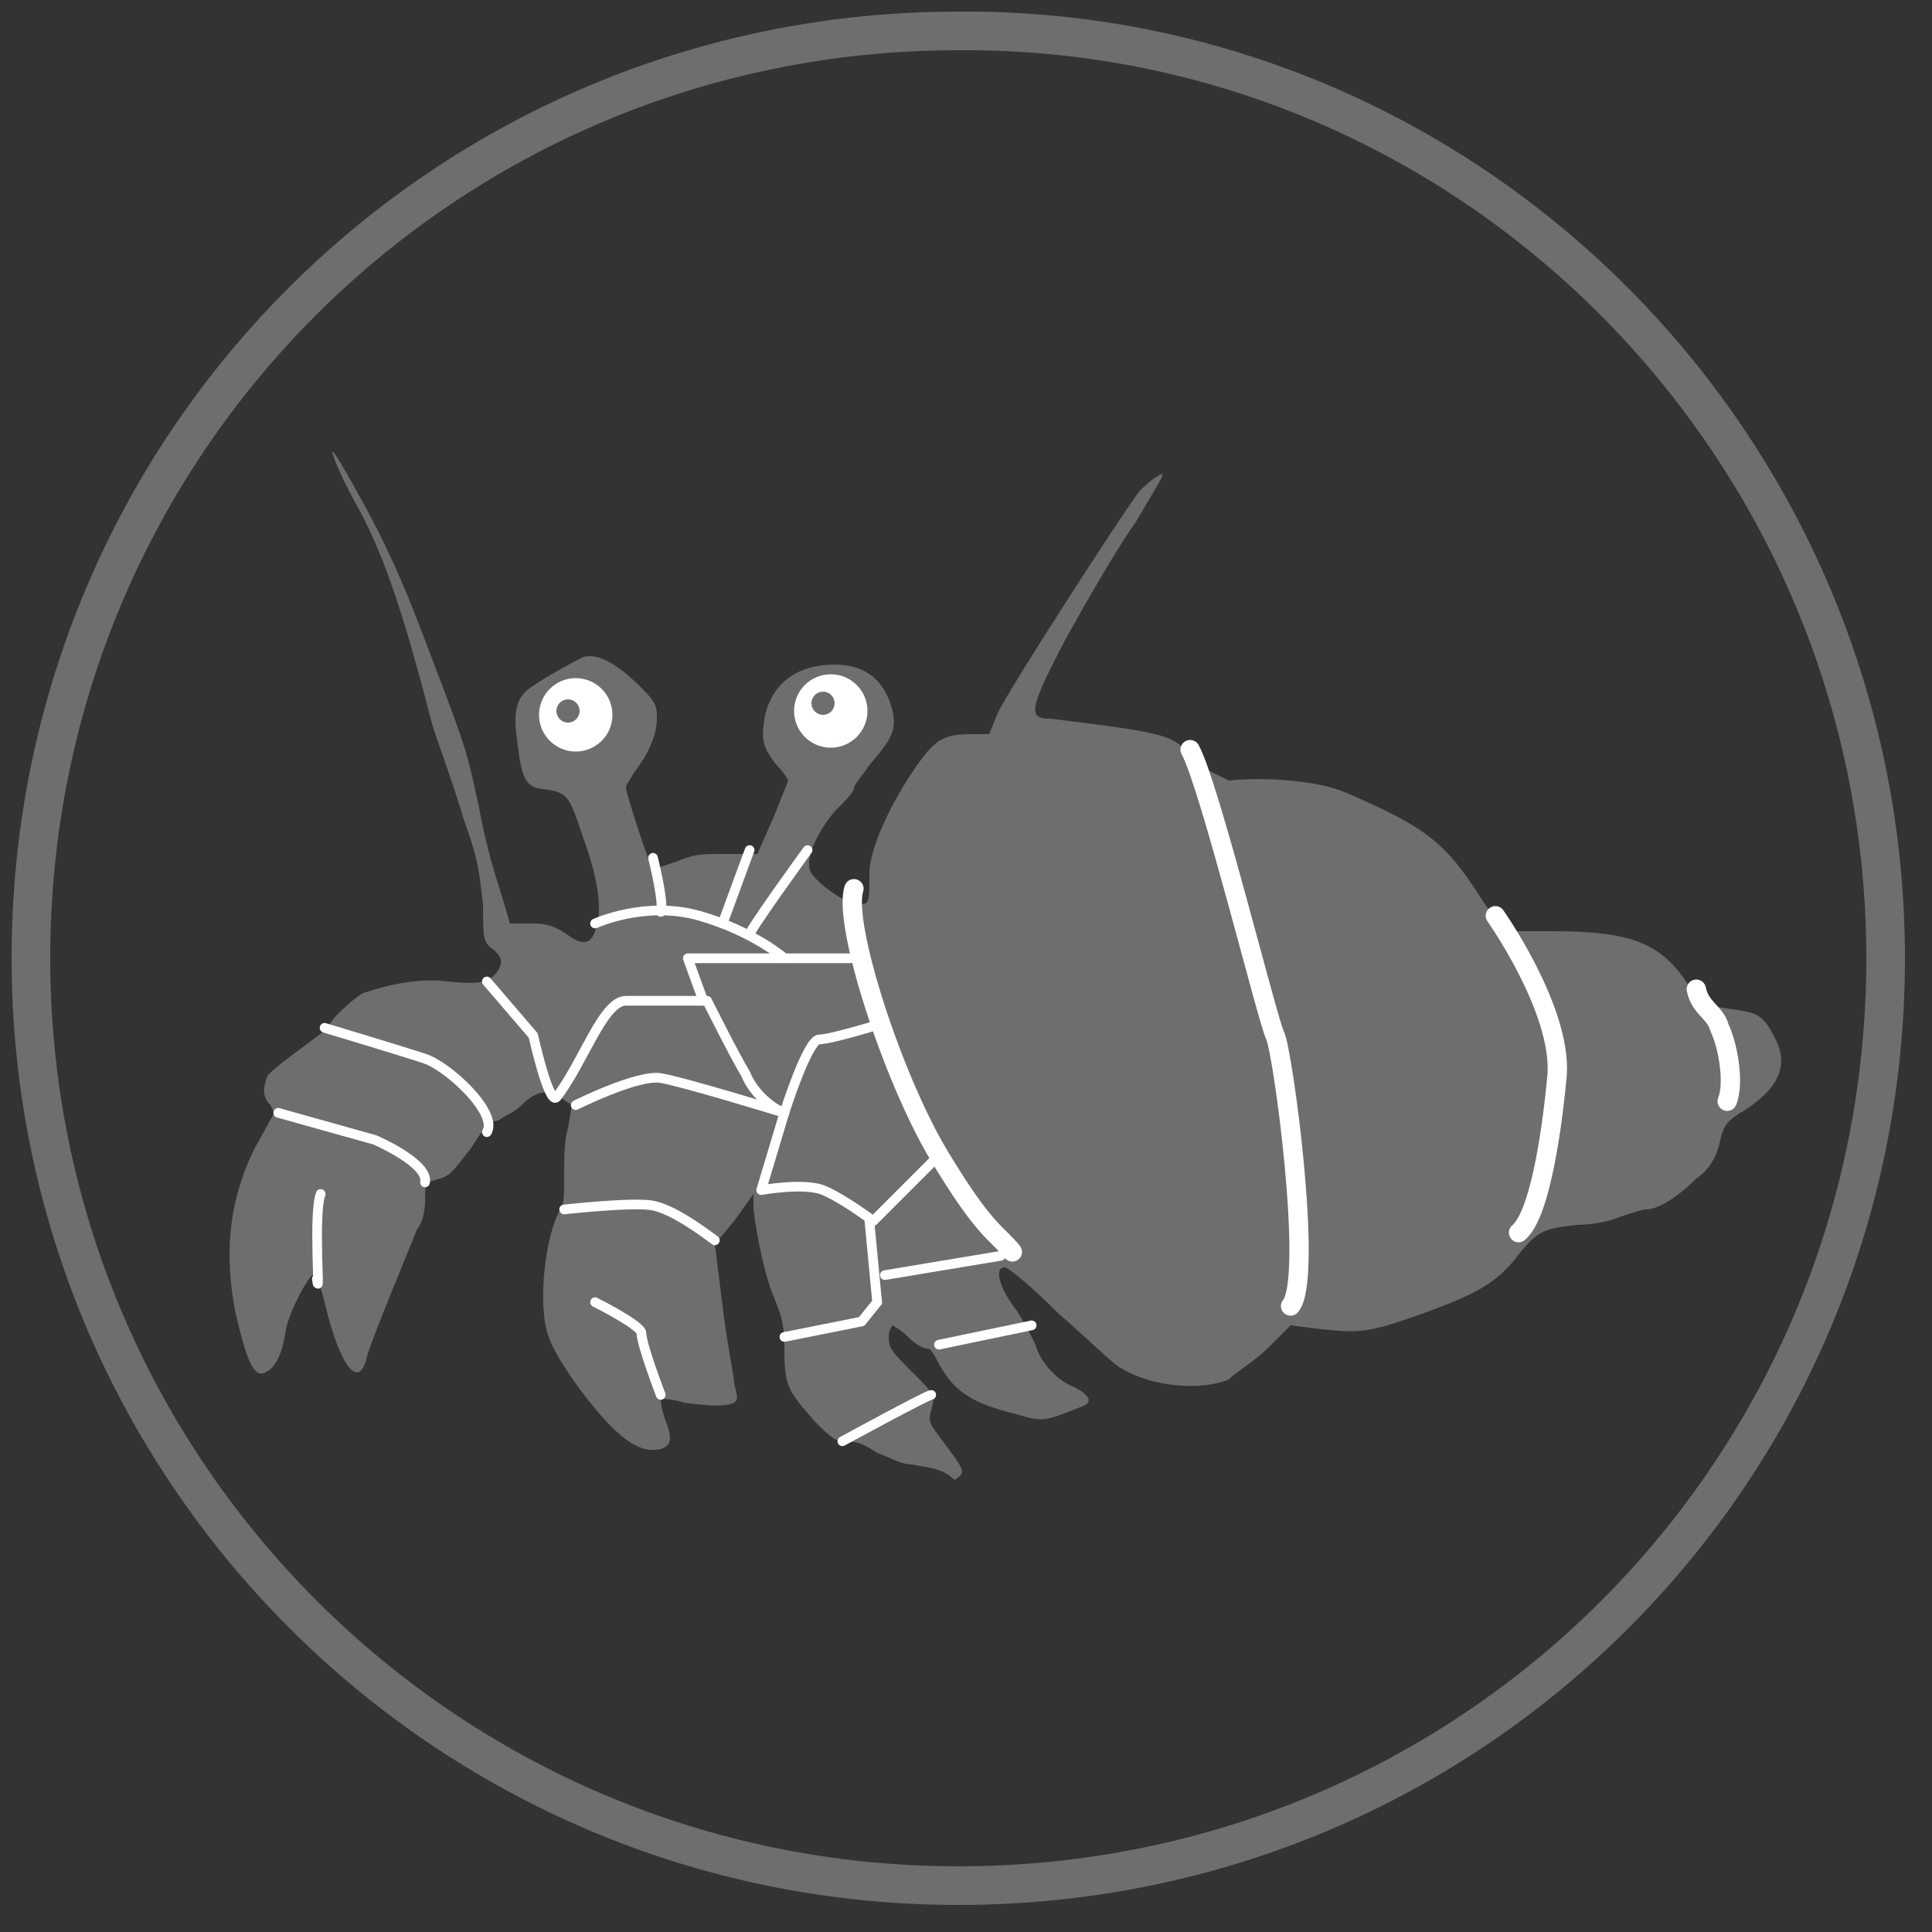 <?xml version="1.0" encoding="utf-8"?>
<!-- Generator: Adobe Illustrator 25.0.1, SVG Export Plug-In . SVG Version: 6.00 Build 0)  -->
<svg version="1.1" id="Calque_1" xmlns="http://www.w3.org/2000/svg" xmlns:xlink="http://www.w3.org/1999/xlink" x="0px" y="0px"
	 viewBox="0 0 50 50" style="enable-background:new 0 0 50 50;" xml:space="preserve">
<rect x="0" y="0" width="50" height="50" fill="#333333" stroke="none"/>
<style type="text/css">
	.st0{fill:none;stroke:#6D6E70;}
	.st1{fill:#6D6E70;}
	.st2{fill:none;stroke:#FFFFFF;stroke-width:0.5;stroke-linecap:round;stroke-linejoin:round;stroke-miterlimit:10;}
	.st3{fill:none;stroke:#FFFFFF;stroke-width:0.25;stroke-linecap:round;stroke-linejoin:round;stroke-miterlimit:10;}
	.st4{fill:#FFFFFF;stroke:#FFFFFF;stroke-width:0.5;stroke-miterlimit:10;}
</style>
<path class="st0" d="M48.8,24.8c0,13.3-10.7,24-24,24s-24-10.8-24-24c0-13.3,10.7-24,24-24C38,0.7,48.8,11.5,48.8,24.8z"/>
<g id="t040eX.tif">
</g>
<g id="layer101">
	<path class="st1" d="M23.6,37.9c-0.3,0-0.6-0.2-0.9-0.3c-0.3-0.2-0.5-0.3-0.8-0.3c-0.3,0-0.4-0.1-0.8-0.5c-0.7-0.8-0.8-0.9-0.8-1.9
		c0-0.7-0.1-0.9-0.3-1.4c-0.2-0.5-0.4-1.4-0.5-2.2l0-0.4L19,31.6l-0.5,0.6l0.2,1.6c0.1,0.9,0.3,1.8,0.3,2c0.1,0.4,0.1,0.4,0,0.5
		c-0.2,0.1-0.6,0.1-1.3,0c-0.3-0.1-0.6-0.1-0.6-0.1c0,0,0,0.2,0.1,0.5c0.2,0.5,0.2,0.7-0.1,0.8c-0.4,0.1-0.8-0.1-1.3-0.6
		c-0.5-0.5-1.4-1.7-1.6-2.3c-0.3-0.8-0.1-2.6,0.3-3.3c0.1-0.1,0.1-0.4,0.1-0.9c0-0.4,0-0.9,0.1-1.2l0.1-0.6l-0.3-0.2
		c-0.3-0.2-0.6-0.2-1,0.2c-0.2,0.2-0.5,0.3-0.6,0.4c-0.2,0-0.4,0.2-0.7,0.7c-0.4,0.5-0.5,0.7-0.8,0.8c-0.4,0.1-0.4,0.1-0.4,0.6
		c0,0.3-0.1,0.6-0.2,0.7c-0.2,0.5-1.2,2.9-1.3,3.3c-0.2,0.9-0.7,0.3-1.1-1.4c-0.1-0.4-0.2-0.7-0.3-0.7c-0.1,0-0.6,0.9-0.7,1.4
		c-0.1,0.7-0.3,1-0.5,1.1c-0.3,0.2-0.5-0.2-0.8-1.5c-0.3-1.5-0.2-2.9,0.5-4.3l0.5-0.9L7,28.6c-0.2-0.2-0.2-0.4-0.1-0.7
		c0-0.1,0.4-0.4,0.8-0.7c0.4-0.3,0.8-0.6,0.8-0.6c0-0.2,0.7-0.8,0.9-0.9c0.6-0.2,1.4-0.4,2.2-0.3c0.9,0.1,1.1,0,1.3-0.3
		c0.1-0.2,0.1-0.3-0.1-0.5c-0.3-0.2-0.3-0.3-0.3-1.2c-0.1-0.8-0.1-1.1-0.5-2.2c-0.2-0.7-0.6-1.8-0.8-2.4c-0.7-2.7-1.2-4.3-1.9-5.6
		c-0.4-0.7-0.7-1.4-0.7-1.5c0-0.1,0.3,0.4,0.9,1.5c0.7,1.3,1.1,2.3,1.7,3.9c1,2.6,0.9,2.5,1.2,3.8c0.1,0.6,0.3,1.4,0.5,2l0.3,1
		l0.6,0c0.4,0,0.6,0.1,0.9,0.3c0.4,0.3,0.6,0.2,0.7-0.1c0.2-0.5,0.1-1.3-0.3-2.4c-0.4-1.2-0.4-1.2-1.2-1.3c-0.3-0.1-0.4-0.3-0.5-1.1
		c-0.1-0.7-0.1-1.1,0.2-1.4c0.2-0.2,1.1-0.7,1.5-0.9c0.4-0.1,0.9,0.2,1.5,0.8c0.4,0.4,0.4,0.5,0.4,0.8c0,0.4-0.2,0.9-0.6,1.4
		c-0.1,0.2-0.2,0.3-0.2,0.4c0,0.1,0.6,2,0.7,2.1c0,0,0.3-0.1,0.6-0.2c0.5-0.2,0.6-0.2,1.3-0.2l0.8,0l0.4-0.9c0.2-0.5,0.4-1,0.4-1
		c0,0-0.1-0.2-0.3-0.4c-0.4-0.5-0.4-0.7-0.3-1.3c0.2-0.8,0.8-1.3,1.8-1.3c0.8,0,1.3,0.4,1.5,1.2c0.1,0.5,0,0.7-0.6,1.4
		c-0.2,0.3-0.4,0.5-0.4,0.6c0,0.1-0.2,0.3-0.5,0.6c-0.5,0.6-0.8,1.3-0.6,1.6c0.2,0.3,0.9,0.8,1.2,0.8c0.3,0,0.3,0,0.3-0.8
		c0-0.6,0.5-1.7,1.1-2.6c0.6-0.9,0.8-1,1.6-1l0.4,0l0.2-0.5c0.2-0.5,3.3-5.3,3.7-5.8c0.1-0.1,0.3-0.3,0.5-0.4c0.2-0.1,0.1,0-0.6,1.2
		c-0.5,0.7-1.3,2.1-1.8,3c-1,1.9-1,2.1-0.4,2.1c3.2,0.4,3.2,0.4,3.8,1.2l0,0l0.8,0.4c0.9-0.1,2.3,0,3,0.3c2.1,0.9,2.6,1.3,3.5,2.7
		l0.6,0.9l1.3,0c2,0,2.8,0.3,3.5,1.4l0.3,0.5l0.7,0.1c0.7,0.1,0.9,0.1,1.2,0.7c0.4,0.7,0.2,1.3-0.7,1.9c-0.5,0.3-0.6,0.4-0.7,0.9
		c-0.1,0.4-0.3,0.7-0.6,0.9c-0.5,0.5-1,0.8-1.3,0.8c-0.1,0-0.4,0.1-0.7,0.2c-0.2,0.1-0.7,0.2-1.1,0.2c-0.8,0.1-1,0.1-1.6,0.9
		c-0.5,0.6-1,0.9-2.4,1.4c-1.4,0.5-1.6,0.5-2.6,0.4l-0.8-0.1l-0.6,0.6c-0.3,0.3-0.8,0.6-1,0.8c-0.7,0.3-2,0.2-2.8-0.3
		c-0.2-0.1-0.9-0.8-1.6-1.4c-0.7-0.7-1.3-1.2-1.4-1.2c-0.3,0-0.1,0.6,0.3,1.1c0.2,0.3,0.4,0.7,0.5,0.9c0.1,0.4,0.5,0.9,1,1.1
		c0.4,0.2,0.5,0.4,0.2,0.5c-1,0.4-1,0.4-1.7,0.2c-1.2-0.3-1.6-0.6-2-1.3c-0.1-0.2-0.2-0.4-0.3-0.4c-0.1,0-0.3-0.1-0.5-0.3
		c-0.2-0.2-0.4-0.3-0.4-0.3c0,0-0.1,0.1-0.1,0.3c0,0.3,0.1,0.4,0.6,0.9c0.6,0.6,0.6,0.6,0.5,1c-0.1,0.3,0,0.4,0.3,0.8
		c0.6,0.8,0.6,0.8,0.3,1C24.4,38,24.1,38,23.6,37.9z"/>
</g>
<g>
	<path class="st2" d="M38.7,23.7c0,0,1.7,2.4,1.6,4.1c-0.1,1.1-0.4,3.6-1,4.1"/>
	<path class="st2" d="M30.8,19.4c0.5,0.9,2,7,2.2,7.4c0.2,0.4,1,6.3,0.4,7"/>
	<path class="st2" d="M22.1,23c-0.3,0.9,1,4.9,2.2,6.9c1.2,2,1.5,2,1.9,2.5"/>
	<path class="st2" d="M43.9,25.6c0.1,0.5,0.5,0.6,0.6,1c0.2,0.4,0.4,1.4,0.2,1.9"/>
</g>
<g>
	<path class="st3" d="M7.2,28.8l2.5,0.7c0,0,1.4,0.6,1.3,1.1"/>
	<path class="st3" d="M8.4,26.6c0,0,2,0.6,2.6,0.8c0.6,0.2,1.9,1.4,1.6,1.9"/>
	<path class="st3" d="M14.6,31.3c0,0,1.8-0.2,2.3-0.1c0.5,0.1,1.2,0.6,1.6,0.9"/>
	<path class="st3" d="M21.8,37.3c0,0,2.2-1.2,2.3-1.2"/>
	<polyline class="st3" points="20.3,34.6 22.3,34.2 22.7,33.7 	"/>
	<line class="st3" x1="24.3" y1="34.8" x2="26.7" y2="34.3"/>
	<line class="st3" x1="22.9" y1="33" x2="25.9" y2="32.5"/>
	<path class="st3" d="M15.4,33.7c0,0,1.2,0.6,1.2,0.8c0,0.3,0.5,1.6,0.5,1.6"/>
	<path class="st3" d="M14.9,28.6c0,0,1.6-0.8,2.2-0.7s3.2,0.9,3.2,0.9s0.6-1.9,0.9-1.9c0.3,0,1.6-0.4,1.6-0.4"/>
	<path class="st3" d="M15.4,23.9c0,0,1.3-0.6,2.7-0.2s2.2,1.1,2.2,1.1H22"/>
	<polyline class="st3" points="18.2,25.9 17.8,24.8 20.3,24.8 	"/>
	<path class="st3" d="M24.3,29.9l-1.7,1.7c0,0-0.8-0.6-1.3-0.8c-0.5-0.2-1.6,0-1.6,0l0.6-2c-0.3-0.1-0.8-0.5-1-1
		c-0.3-0.5-1-1.9-1-1.9s-1.5,0-2.1,0c-0.6,0-1.1,1.6-1.8,2.5c-0.2,0.2-0.6-1.6-0.6-1.6l-1.2-1.4"/>
	<line class="st3" x1="22.5" y1="31.6" x2="22.7" y2="33.7"/>
	<path class="st3" d="M8.2,33.1c0.1,0.7-0.1-1.7,0.1-2.2"/>
	<path class="st3" d="M16.9,22.2c0,0,0.3,1.2,0.2,1.4"/>
	<line class="st3" x1="19.4" y1="22" x2="18.7" y2="23.9"/>
	<path class="st3" d="M20.9,22c0,0-1.6,2.2-1.5,2.2"/>
</g>
<g>
	<circle class="st4" cx="14.9" cy="18.5" r="0.7"/>
	<circle class="st1" cx="14.7" cy="18.4" r="0.3"/>
</g>
<g>
	<circle class="st4" cx="21.5" cy="18.4" r="0.7"/>
	<circle class="st1" cx="21.3" cy="18.2" r="0.3"/>
</g>
</svg>
